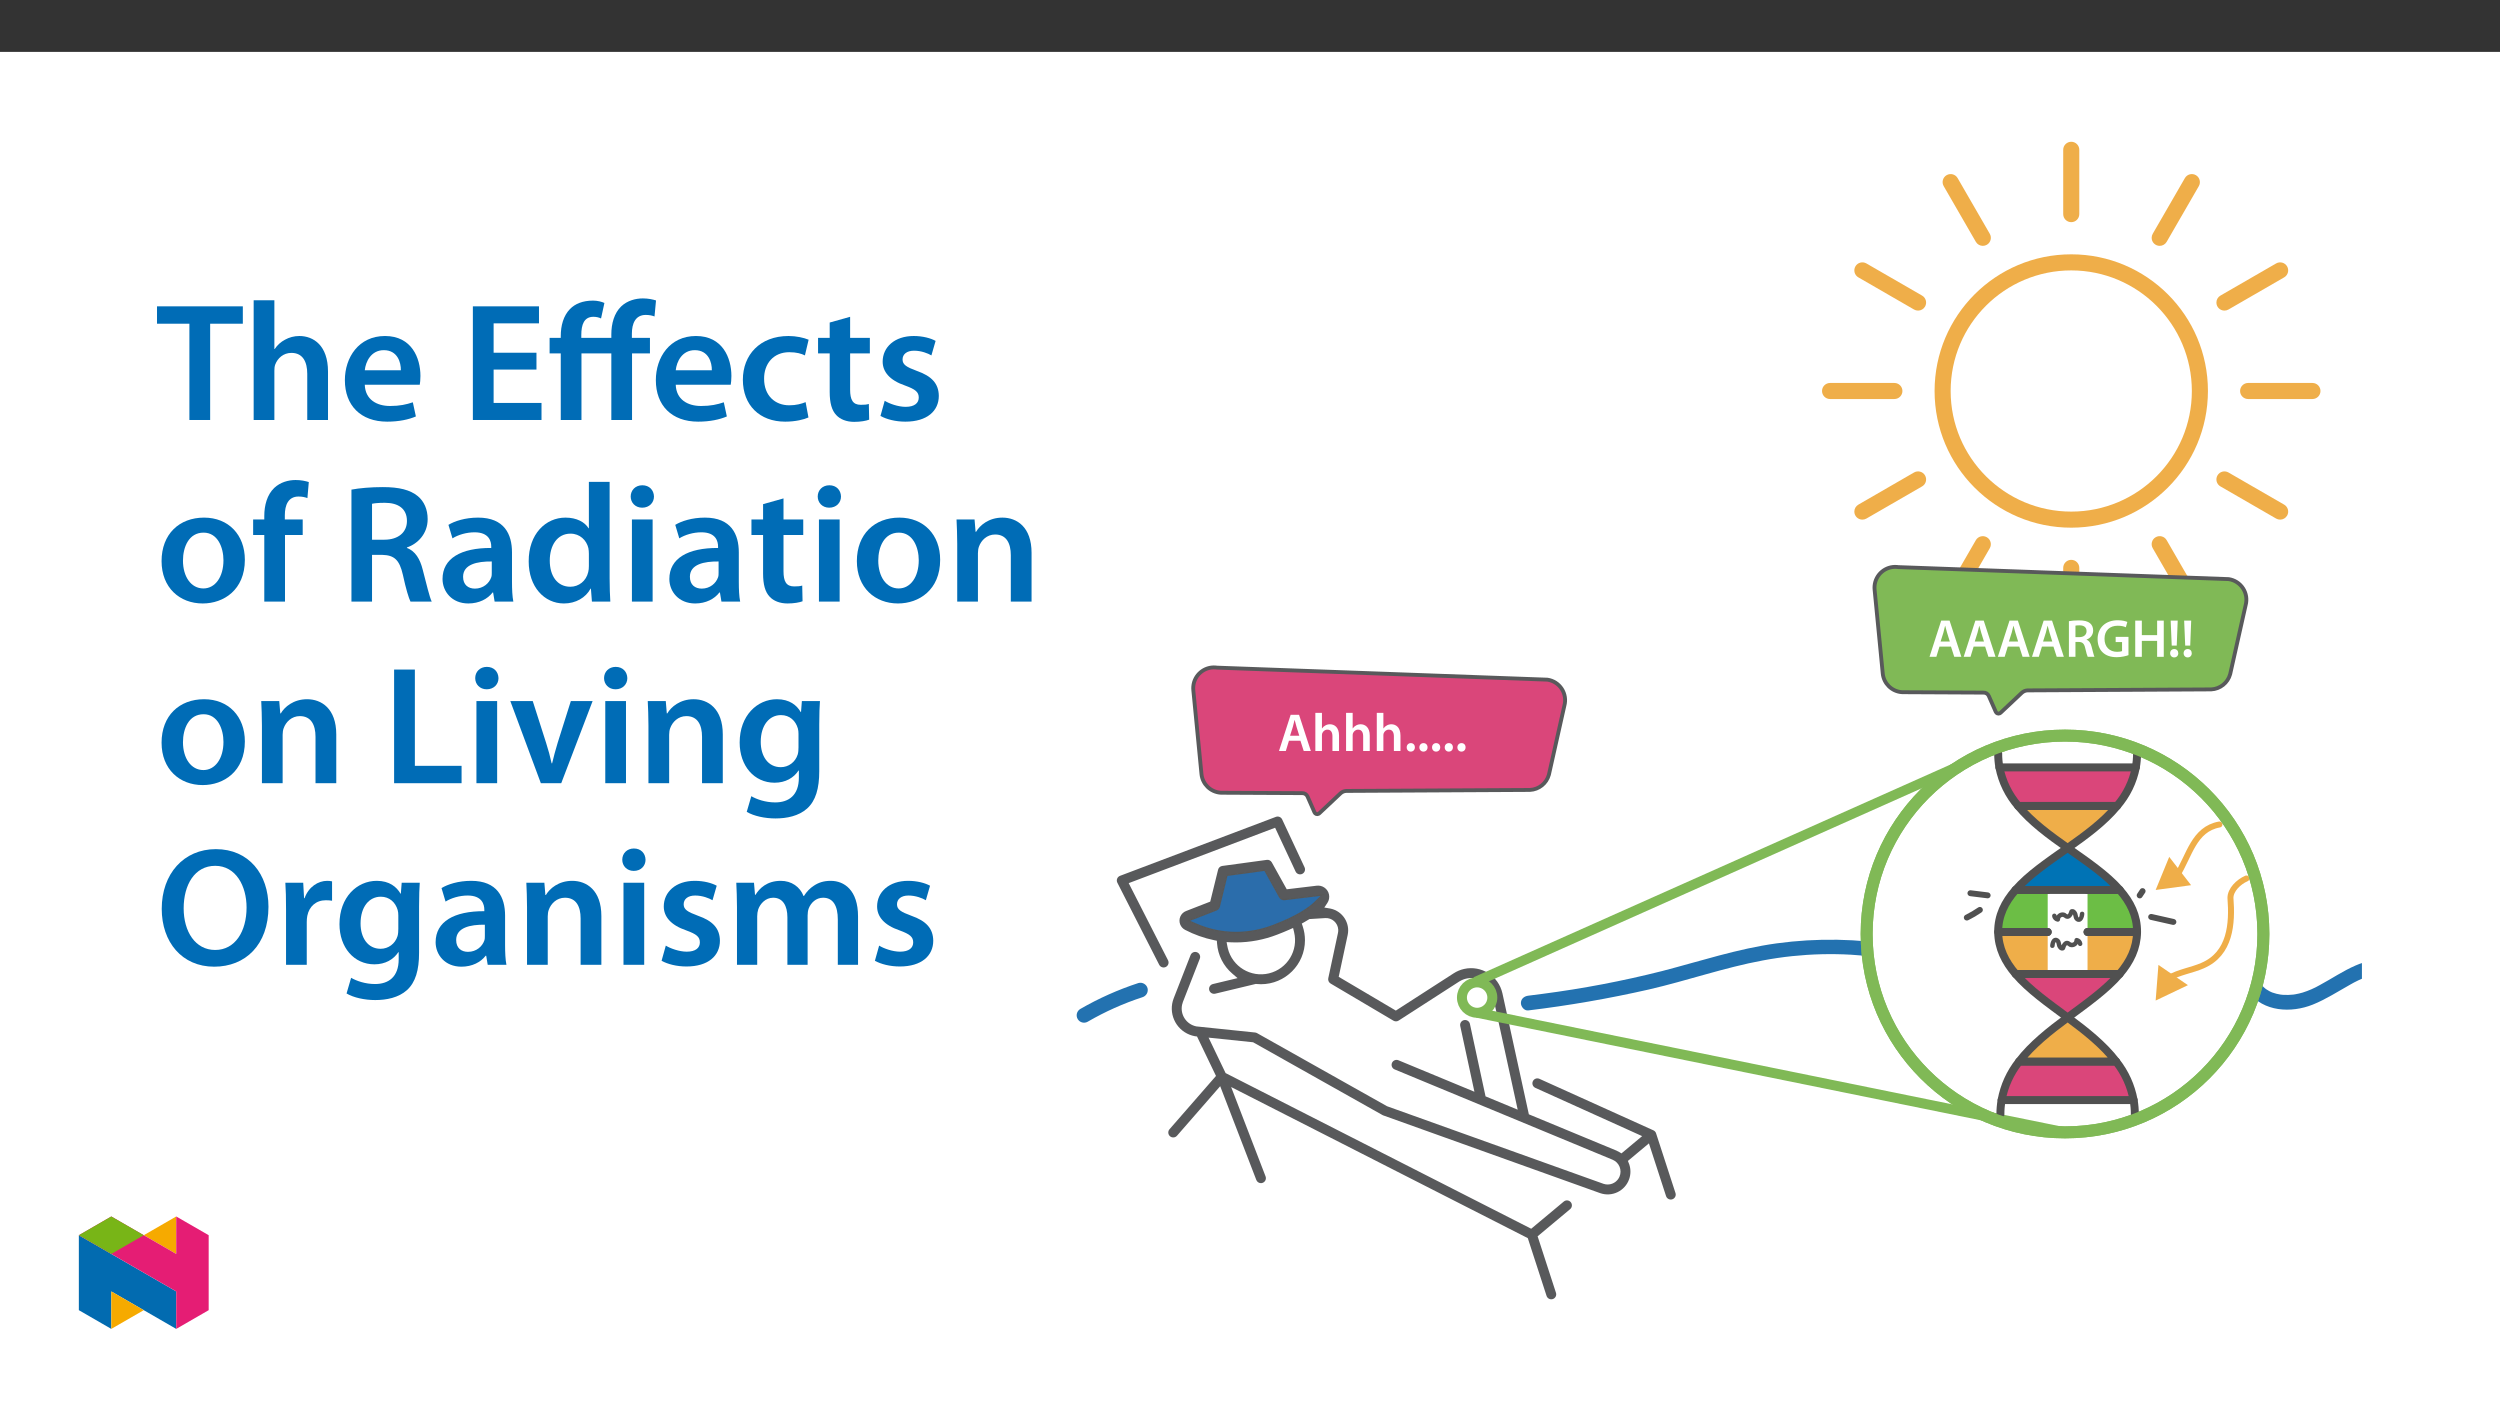 ﻿<?xml version="1.0" encoding="utf-8"?>
<svg xmlns="http://www.w3.org/2000/svg" xmlns:xlink="http://www.w3.org/1999/xlink" viewBox="0 0 960 540" version="1.1">
  <rect x="0" y="0" width="960" height="540" fill="#333333" stroke="none"/>
  <defs>
    <g>
      <symbol overflow="visible" id="glyph0-0">
        <path style="stroke:none;" d="M 0 0 L 10.312 0 L 10.312 -14.438 L 0 -14.438 Z M 5.156 -8.141 L 1.656 -13.406 L 8.641 -13.406 Z M 5.781 -7.219 L 9.281 -12.484 L 9.281 -1.953 Z M 1.656 -1.031 L 5.156 -6.297 L 8.641 -1.031 Z M 1.031 -12.484 L 4.516 -7.219 L 1.031 -1.953 Z M 1.031 -12.484 " />
      </symbol>
      <symbol overflow="visible" id="glyph0-1">
        <path style="stroke:none;" d="M 8.641 -3.938 L 9.906 0 L 12.641 0 L 8.109 -13.906 L 4.891 -13.906 L 0.406 0 L 3.031 0 L 4.234 -3.938 Z M 4.656 -5.859 L 5.734 -9.281 C 5.953 -10.109 6.188 -11.078 6.375 -11.875 L 6.438 -11.875 C 6.641 -11.078 6.875 -10.125 7.141 -9.281 L 8.203 -5.859 Z M 4.656 -5.859 " />
      </symbol>
      <symbol overflow="visible" id="glyph0-2">
        <path style="stroke:none;" d="M 1.359 0 L 3.891 0 L 3.891 -6.016 C 3.891 -6.297 3.922 -6.562 4 -6.781 C 4.297 -7.547 4.984 -8.203 5.984 -8.203 C 7.391 -8.203 7.922 -7.094 7.922 -5.656 L 7.922 0 L 10.453 0 L 10.453 -5.922 C 10.453 -9.141 8.656 -10.266 6.953 -10.266 C 6.312 -10.266 5.719 -10.109 5.203 -9.812 C 4.688 -9.547 4.25 -9.156 3.938 -8.688 L 3.891 -8.688 L 3.891 -14.641 L 1.359 -14.641 Z M 1.359 0 " />
      </symbol>
      <symbol overflow="visible" id="glyph0-3">
        <path style="stroke:none;" d="M 2.594 0.234 C 3.562 0.234 4.188 -0.469 4.188 -1.406 C 4.188 -2.375 3.547 -3.031 2.625 -3.031 C 1.719 -3.031 1.047 -2.344 1.047 -1.406 C 1.047 -0.469 1.688 0.234 2.594 0.234 Z M 2.594 0.234 " />
      </symbol>
      <symbol overflow="visible" id="glyph0-4">
        <path style="stroke:none;" d="M 1.469 0 L 3.984 0 L 3.984 -5.719 L 5.266 -5.719 C 6.703 -5.672 7.344 -5.094 7.75 -3.281 C 8.125 -1.547 8.484 -0.406 8.688 0 L 11.281 0 C 11.016 -0.531 10.641 -2.141 10.188 -3.875 C 9.859 -5.219 9.266 -6.188 8.25 -6.562 L 8.25 -6.625 C 9.562 -7.078 10.781 -8.297 10.781 -10.078 C 10.781 -11.281 10.359 -12.25 9.594 -12.891 C 8.641 -13.672 7.297 -14 5.297 -14 C 3.844 -14 2.438 -13.875 1.469 -13.688 Z M 3.984 -11.969 C 4.234 -12.031 4.75 -12.094 5.547 -12.094 C 7.203 -12.094 8.25 -11.359 8.25 -9.859 C 8.25 -8.484 7.203 -7.562 5.484 -7.562 L 3.984 -7.562 Z M 3.984 -11.969 " />
      </symbol>
      <symbol overflow="visible" id="glyph0-5">
        <path style="stroke:none;" d="M 12.609 -7.672 L 7.688 -7.672 L 7.688 -5.672 L 10.141 -5.672 L 10.141 -2.188 C 9.812 -2.047 9.156 -1.922 8.234 -1.922 C 5.344 -1.922 3.406 -3.797 3.406 -6.953 C 3.406 -10.188 5.484 -11.938 8.453 -11.938 C 9.922 -11.938 10.844 -11.688 11.594 -11.344 L 12.172 -13.391 C 11.531 -13.688 10.188 -14.047 8.484 -14.047 C 3.875 -14.047 0.766 -11.234 0.75 -6.828 C 0.75 -4.719 1.438 -2.891 2.688 -1.719 C 4 -0.453 5.797 0.141 8.141 0.141 C 9.984 0.141 11.719 -0.312 12.609 -0.641 Z M 12.609 -7.672 " />
      </symbol>
      <symbol overflow="visible" id="glyph0-6">
        <path style="stroke:none;" d="M 1.469 -13.906 L 1.469 0 L 4 0 L 4 -6.125 L 9.875 -6.125 L 9.875 0 L 12.422 0 L 12.422 -13.906 L 9.875 -13.906 L 9.875 -8.328 L 4 -8.328 L 4 -13.906 Z M 1.469 -13.906 " />
      </symbol>
      <symbol overflow="visible" id="glyph0-7">
        <path style="stroke:none;" d="M 3.547 -4.297 L 3.922 -13.906 L 1.219 -13.906 L 1.625 -4.297 Z M 2.562 0.234 C 3.531 0.234 4.141 -0.469 4.141 -1.375 C 4.125 -2.328 3.531 -2.984 2.578 -2.984 C 1.656 -2.984 1.016 -2.328 1.016 -1.375 C 1.016 -0.469 1.656 0.234 2.562 0.234 Z M 2.562 0.234 " />
      </symbol>
      <symbol overflow="visible" id="glyph1-0">
        <path style="stroke:none;" d="M 0 0 L 32.375 0 L 32.375 -45.328 L 0 -45.328 Z M 16.188 -25.578 L 5.188 -42.094 L 27.188 -42.094 Z M 18.125 -22.656 L 29.141 -39.172 L 29.141 -6.156 Z M 5.188 -3.234 L 16.188 -19.75 L 27.188 -3.234 Z M 3.234 -39.172 L 14.25 -22.656 L 3.234 -6.156 Z M 3.234 -39.172 " />
      </symbol>
      <symbol overflow="visible" id="glyph1-1">
        <path style="stroke:none;" d="M 12.953 0 L 20.922 0 L 20.922 -36.969 L 33.469 -36.969 L 33.469 -43.641 L 0.516 -43.641 L 0.516 -36.969 L 12.953 -36.969 Z M 12.953 0 " />
      </symbol>
      <symbol overflow="visible" id="glyph1-2">
        <path style="stroke:none;" d="M 4.281 0 L 12.234 0 L 12.234 -18.906 C 12.234 -19.75 12.297 -20.594 12.562 -21.297 C 13.469 -23.703 15.672 -25.766 18.781 -25.766 C 23.188 -25.766 24.859 -22.281 24.859 -17.734 L 24.859 0 L 32.828 0 L 32.828 -18.578 C 32.828 -28.688 27.188 -32.25 21.828 -32.25 C 19.812 -32.25 17.938 -31.734 16.312 -30.828 C 14.703 -29.984 13.344 -28.75 12.375 -27.266 L 12.234 -27.266 L 12.234 -45.969 L 4.281 -45.969 Z M 4.281 0 " />
      </symbol>
      <symbol overflow="visible" id="glyph1-3">
        <path style="stroke:none;" d="M 31.016 -13.531 C 31.141 -14.25 31.281 -15.406 31.281 -16.906 C 31.281 -23.828 27.906 -32.25 17.672 -32.25 C 7.578 -32.25 2.266 -24.016 2.266 -15.281 C 2.266 -5.641 8.281 0.641 18.516 0.641 C 23.047 0.641 26.812 -0.188 29.531 -1.359 L 28.359 -6.797 C 25.906 -5.953 23.312 -5.375 19.625 -5.375 C 14.5 -5.375 10.094 -7.828 9.906 -13.531 Z M 9.906 -19.094 C 10.234 -22.344 12.297 -26.812 17.219 -26.812 C 22.531 -26.812 23.828 -22.016 23.766 -19.094 Z M 9.906 -19.094 " />
      </symbol>
      <symbol overflow="visible" id="glyph1-4">
        <path style="stroke:none;" d="M 29.016 -25.828 L 12.562 -25.828 L 12.562 -37.109 L 29.984 -37.109 L 29.984 -43.641 L 4.594 -43.641 L 4.594 0 L 30.953 0 L 30.953 -6.547 L 12.562 -6.547 L 12.562 -19.359 L 29.016 -19.359 Z M 29.016 -25.828 " />
      </symbol>
      <symbol overflow="visible" id="glyph1-5">
        <path style="stroke:none;" d="M 32.562 0 L 32.562 -25.578 L 39.438 -25.578 L 39.438 -31.531 L 32.5 -31.531 L 32.5 -33.156 C 32.5 -37.031 33.859 -40.344 37.812 -40.344 C 39.297 -40.344 40.344 -40.078 41.188 -39.75 L 41.766 -45.906 C 40.531 -46.297 38.781 -46.688 36.719 -46.688 C 33.922 -46.688 30.75 -45.844 28.422 -43.641 C 25.703 -41.047 24.609 -36.969 24.609 -32.891 L 24.609 -31.531 L 13.078 -31.531 L 13.078 -32.641 C 13.078 -36.578 14.109 -39.625 17.734 -39.625 C 18.844 -39.625 19.875 -39.375 20.656 -38.984 L 21.953 -44.938 C 20.984 -45.391 19.297 -45.844 17.609 -45.844 C 13.594 -45.844 10.688 -44.609 8.734 -42.609 C 6.219 -40.016 5.188 -36.266 5.188 -32.188 L 5.188 -31.531 L 0.906 -31.531 L 0.906 -25.578 L 5.188 -25.578 L 5.188 0 L 13.141 0 L 13.141 -25.578 L 24.609 -25.578 L 24.609 0 Z M 32.562 0 " />
      </symbol>
      <symbol overflow="visible" id="glyph1-6">
        <path style="stroke:none;" d="M 26.359 -6.859 C 24.797 -6.219 22.797 -5.641 20.078 -5.641 C 14.641 -5.641 10.422 -9.328 10.422 -15.797 C 10.359 -21.562 13.984 -26.031 20.078 -26.031 C 22.922 -26.031 24.797 -25.453 26.094 -24.797 L 27.516 -30.828 C 25.703 -31.594 22.734 -32.25 19.812 -32.25 C 8.734 -32.25 2.266 -24.922 2.266 -15.469 C 2.266 -5.703 8.672 0.641 18.516 0.641 C 22.469 0.641 25.766 -0.188 27.453 -0.969 Z M 26.359 -6.859 " />
      </symbol>
      <symbol overflow="visible" id="glyph1-7">
        <path style="stroke:none;" d="M 5.562 -37.422 L 5.562 -31.531 L 1.094 -31.531 L 1.094 -25.578 L 5.562 -25.578 L 5.562 -10.75 C 5.562 -6.609 6.344 -3.688 8.094 -1.875 C 9.578 -0.266 11.984 0.719 14.953 0.719 C 17.422 0.719 19.547 0.328 20.719 -0.125 L 20.594 -6.156 C 19.688 -5.891 18.906 -5.828 17.484 -5.828 C 14.438 -5.828 13.406 -7.766 13.406 -11.656 L 13.406 -25.578 L 20.984 -25.578 L 20.984 -31.531 L 13.406 -31.531 L 13.406 -39.625 Z M 5.562 -37.422 " />
      </symbol>
      <symbol overflow="visible" id="glyph1-8">
        <path style="stroke:none;" d="M 2.328 -1.547 C 4.656 -0.266 8.094 0.641 11.906 0.641 C 20.266 0.641 24.734 -3.5 24.734 -9.266 C 24.672 -13.922 22.078 -16.828 16.312 -18.844 C 12.297 -20.328 10.812 -21.234 10.812 -23.25 C 10.812 -25.188 12.375 -26.609 15.219 -26.609 C 18 -26.609 20.594 -25.578 21.891 -24.797 L 23.5 -30.375 C 21.625 -31.406 18.578 -32.25 15.094 -32.25 C 7.766 -32.25 3.172 -27.969 3.172 -22.406 C 3.172 -18.641 5.703 -15.281 11.844 -13.203 C 15.734 -11.781 17.031 -10.75 17.031 -8.609 C 17.031 -6.547 15.469 -5.047 11.984 -5.047 C 9.125 -5.047 5.703 -6.281 3.953 -7.375 Z M 2.328 -1.547 " />
      </symbol>
      <symbol overflow="visible" id="glyph1-9">
        <path style="stroke:none;" d="M 18.578 -32.25 C 9.062 -32.25 2.266 -25.906 2.266 -15.547 C 2.266 -5.375 9.188 0.719 18.062 0.719 C 26.094 0.719 34.25 -4.469 34.25 -16.062 C 34.25 -25.641 27.969 -32.25 18.578 -32.25 Z M 18.391 -26.484 C 23.828 -26.484 26.031 -20.781 26.031 -15.859 C 26.031 -9.453 22.859 -5.047 18.328 -5.047 C 13.531 -5.047 10.484 -9.641 10.484 -15.734 C 10.484 -20.984 12.75 -26.484 18.391 -26.484 Z M 18.391 -26.484 " />
      </symbol>
      <symbol overflow="visible" id="glyph1-10">
        <path style="stroke:none;" d="M 13.141 0 L 13.141 -25.578 L 19.938 -25.578 L 19.938 -31.531 L 13.078 -31.531 L 13.078 -33.156 C 13.078 -37.031 14.375 -40.344 18.328 -40.344 C 19.812 -40.344 20.844 -40.078 21.75 -39.75 L 22.281 -45.906 C 21.047 -46.297 19.359 -46.688 17.219 -46.688 C 14.438 -46.688 11.328 -45.844 9 -43.641 C 6.281 -41.047 5.188 -36.969 5.188 -32.891 L 5.188 -31.531 L 0.906 -31.531 L 0.906 -25.578 L 5.188 -25.578 L 5.188 0 Z M 13.141 0 " />
      </symbol>
      <symbol overflow="visible" id="glyph1-11">
        <path style="stroke:none;" d="M 4.594 0 L 12.5 0 L 12.5 -17.938 L 16.516 -17.938 C 21.047 -17.812 23.047 -16 24.344 -10.297 C 25.516 -4.859 26.609 -1.297 27.266 0 L 35.422 0 C 34.578 -1.688 33.406 -6.734 31.984 -12.172 C 30.953 -16.375 29.078 -19.422 25.906 -20.594 L 25.906 -20.781 C 30.047 -22.203 33.859 -26.031 33.859 -31.656 C 33.859 -35.422 32.5 -38.469 30.109 -40.469 C 27.125 -42.922 22.922 -43.969 16.641 -43.969 C 12.047 -43.969 7.641 -43.578 4.594 -43 Z M 12.5 -37.562 C 13.281 -37.75 14.891 -37.938 17.422 -37.938 C 22.594 -37.938 25.906 -35.672 25.906 -30.953 C 25.906 -26.609 22.594 -23.766 17.219 -23.766 L 12.5 -23.766 Z M 12.5 -37.562 " />
      </symbol>
      <symbol overflow="visible" id="glyph1-12">
        <path style="stroke:none;" d="M 28.75 -18.906 C 28.75 -25.828 25.828 -32.25 15.734 -32.25 C 10.75 -32.25 6.672 -30.891 4.344 -29.469 L 5.891 -24.281 C 8.031 -25.641 11.266 -26.609 14.375 -26.609 C 19.938 -26.609 20.781 -23.188 20.781 -21.109 L 20.781 -20.594 C 9.125 -20.656 2.078 -16.578 2.078 -8.672 C 2.078 -3.891 5.641 0.719 11.984 0.719 C 16.125 0.719 19.422 -1.031 21.297 -3.5 L 21.5 -3.5 L 22.078 0 L 29.266 0 C 28.875 -1.938 28.75 -4.734 28.75 -7.578 Z M 20.984 -11.078 C 20.984 -10.484 20.984 -9.906 20.781 -9.328 C 20 -7.062 17.734 -4.984 14.5 -4.984 C 11.984 -4.984 9.969 -6.406 9.969 -9.516 C 9.969 -14.312 15.344 -15.469 20.984 -15.406 Z M 20.984 -11.078 " />
      </symbol>
      <symbol overflow="visible" id="glyph1-13">
        <path style="stroke:none;" d="M 25.375 -45.969 L 25.375 -28.172 L 25.25 -28.172 C 23.828 -30.5 20.719 -32.25 16.375 -32.25 C 8.812 -32.25 2.203 -25.969 2.266 -15.406 C 2.266 -5.703 8.219 0.719 15.797 0.719 C 20.328 0.719 24.156 -1.484 26.031 -4.984 L 26.156 -4.984 L 26.547 0 L 33.609 0 C 33.469 -2.141 33.344 -5.641 33.344 -8.875 L 33.344 -45.969 Z M 25.375 -13.656 C 25.375 -12.828 25.312 -12.047 25.125 -11.328 C 24.344 -7.906 21.5 -5.703 18.266 -5.703 C 13.203 -5.703 10.359 -9.906 10.359 -15.734 C 10.359 -21.562 13.203 -26.094 18.328 -26.094 C 21.953 -26.094 24.469 -23.562 25.188 -20.531 C 25.312 -19.875 25.375 -19.031 25.375 -18.391 Z M 25.375 -13.656 " />
      </symbol>
      <symbol overflow="visible" id="glyph1-14">
        <path style="stroke:none;" d="M 12.234 0 L 12.234 -31.531 L 4.281 -31.531 L 4.281 0 Z M 8.281 -44.672 C 5.641 -44.672 3.812 -42.797 3.812 -40.344 C 3.812 -38.016 5.562 -36.062 8.219 -36.062 C 11 -36.062 12.75 -38.016 12.75 -40.344 C 12.688 -42.797 11 -44.672 8.281 -44.672 Z M 8.281 -44.672 " />
      </symbol>
      <symbol overflow="visible" id="glyph1-15">
        <path style="stroke:none;" d="M 4.281 0 L 12.234 0 L 12.234 -18.578 C 12.234 -19.484 12.375 -20.469 12.625 -21.109 C 13.469 -23.5 15.672 -25.766 18.844 -25.766 C 23.188 -25.766 24.859 -22.344 24.859 -17.812 L 24.859 0 L 32.828 0 L 32.828 -18.719 C 32.828 -28.688 27.125 -32.25 21.625 -32.25 C 16.375 -32.25 12.953 -29.266 11.531 -26.812 L 11.328 -26.812 L 10.938 -31.531 L 4.016 -31.531 C 4.141 -28.812 4.281 -25.766 4.281 -22.141 Z M 4.281 0 " />
      </symbol>
      <symbol overflow="visible" id="glyph1-16">
        <path style="stroke:none;" d="M 4.594 0 L 30.5 0 L 30.5 -6.672 L 12.562 -6.672 L 12.562 -43.641 L 4.594 -43.641 Z M 4.594 0 " />
      </symbol>
      <symbol overflow="visible" id="glyph1-17">
        <path style="stroke:none;" d="M 0.719 -31.531 L 12.438 0 L 20.266 0 L 32.312 -31.531 L 23.953 -31.531 L 18.906 -15.547 C 18.062 -12.688 17.359 -10.234 16.766 -7.641 L 16.578 -7.641 C 16 -10.234 15.344 -12.75 14.438 -15.547 L 9.328 -31.531 Z M 0.719 -31.531 " />
      </symbol>
      <symbol overflow="visible" id="glyph1-18">
        <path style="stroke:none;" d="M 32.828 -22.469 C 32.828 -26.812 32.953 -29.391 33.094 -31.531 L 26.156 -31.531 L 25.828 -27.328 L 25.703 -27.328 C 24.219 -29.922 21.438 -32.25 16.578 -32.25 C 9 -32.25 2.266 -25.969 2.266 -15.609 C 2.266 -6.672 7.828 -0.188 15.672 -0.188 C 19.875 -0.188 23.047 -2.078 24.859 -4.859 L 25 -4.859 L 25 -2.141 C 25 4.656 21.109 7.375 15.922 7.375 C 12.109 7.375 8.734 6.156 6.734 4.984 L 4.984 11 C 7.703 12.625 11.984 13.531 16 13.531 C 20.328 13.531 24.922 12.625 28.172 9.719 C 31.469 6.734 32.828 2 32.828 -4.594 Z M 24.859 -13.797 C 24.859 -12.891 24.797 -11.781 24.547 -11 C 23.641 -8.094 21.047 -6.156 18.062 -6.156 C 13.078 -6.156 10.359 -10.484 10.359 -15.859 C 10.359 -22.281 13.656 -26.156 18.125 -26.156 C 21.5 -26.156 23.766 -23.953 24.609 -21.047 C 24.797 -20.391 24.859 -19.688 24.859 -18.906 Z M 24.859 -13.797 " />
      </symbol>
      <symbol overflow="visible" id="glyph1-19">
        <path style="stroke:none;" d="M 23.109 -44.422 C 10.812 -44.422 2.328 -34.969 2.328 -21.5 C 2.328 -8.734 10.094 0.719 22.469 0.719 C 34.453 0.719 43.312 -7.641 43.312 -22.281 C 43.312 -34.766 35.812 -44.422 23.109 -44.422 Z M 22.859 -38.016 C 30.828 -38.016 34.906 -30.234 34.906 -22.016 C 34.906 -12.891 30.562 -5.703 22.859 -5.703 C 15.219 -5.703 10.75 -12.75 10.75 -21.688 C 10.75 -30.688 14.953 -38.016 22.859 -38.016 Z M 22.859 -38.016 " />
      </symbol>
      <symbol overflow="visible" id="glyph1-20">
        <path style="stroke:none;" d="M 4.281 0 L 12.234 0 L 12.234 -16.375 C 12.234 -17.219 12.297 -18.062 12.438 -18.781 C 13.141 -22.406 15.797 -24.797 19.547 -24.797 C 20.531 -24.797 21.234 -24.734 21.953 -24.609 L 21.953 -32.047 C 21.297 -32.188 20.844 -32.25 20.078 -32.25 C 16.641 -32.25 12.953 -29.984 11.391 -25.578 L 11.203 -25.578 L 10.875 -31.531 L 4.016 -31.531 C 4.203 -28.75 4.281 -25.641 4.281 -21.375 Z M 4.281 0 " />
      </symbol>
      <symbol overflow="visible" id="glyph1-21">
        <path style="stroke:none;" d="M 4.281 0 L 12.047 0 L 12.047 -18.641 C 12.047 -19.547 12.172 -20.469 12.438 -21.297 C 13.203 -23.438 15.219 -25.766 18.188 -25.766 C 21.891 -25.766 23.641 -22.656 23.641 -18.266 L 23.641 0 L 31.406 0 L 31.406 -18.906 C 31.406 -19.812 31.531 -20.844 31.797 -21.562 C 32.641 -23.828 34.641 -25.766 37.359 -25.766 C 41.188 -25.766 43 -22.656 43 -17.422 L 43 0 L 50.766 0 L 50.766 -18.578 C 50.766 -28.688 45.453 -32.25 40.281 -32.25 C 37.625 -32.25 35.609 -31.594 33.797 -30.375 C 32.375 -29.469 31.078 -28.172 29.984 -26.422 L 29.844 -26.422 C 28.484 -29.922 25.25 -32.25 21.109 -32.25 C 15.734 -32.25 12.891 -29.328 11.391 -26.875 L 11.203 -26.875 L 10.812 -31.531 L 4.016 -31.531 C 4.141 -28.812 4.281 -25.766 4.281 -22.141 Z M 4.281 0 " />
      </symbol>
    </g>
    <clipPath id="clip1">
      <path d="M 863 368 L 906.98 368 L 906.98 388 L 863 388 Z M 863 368 " />
    </clipPath>
    <clipPath id="clip2">
      <path d="M 651 217 L 906.98 217 L 906.98 500 L 651 500 Z M 651 217 " />
    </clipPath>
    <clipPath id="clip3">
      <path d="M 651 217 L 906.98 217 L 906.98 500 L 651 500 Z M 651 217 " />
    </clipPath>
    <clipPath id="clip4">
      <path d="M 30.277 474 L 68 474 L 68 510.301 L 30.277 510.301 Z M 30.277 474 " />
    </clipPath>
    <clipPath id="clip5">
      <path d="M 42 495 L 56 495 L 56 510.301 L 42 510.301 Z M 42 495 " />
    </clipPath>
    <clipPath id="clip6">
      <path d="M 55 467.125 L 68 467.125 L 68 482 L 55 482 Z M 55 467.125 " />
    </clipPath>
    <clipPath id="clip7">
      <path d="M 30.277 467.125 L 80.133 467.125 L 80.133 510.301 L 30.277 510.301 Z M 30.277 467.125 " />
    </clipPath>
    <clipPath id="clip8">
      <path d="M 30.277 467.125 L 56 467.125 L 56 482 L 30.277 482 Z M 30.277 467.125 " />
    </clipPath>
  </defs>
  <g id="surface1">
    <path style=" stroke:none;fill-rule:nonzero;fill:rgb(100%,100%,100%);fill-opacity:1;" d="M 0 559.926 L 960 559.926 L 960 19.926 L 0 19.926 Z M 0 559.926 " />
    <path style=" stroke:none;fill-rule:nonzero;fill:rgb(93.7%,68.199%,28.6%);fill-opacity:1;" d="M 795.363 85.309 C 793.656 85.309 792.273 83.93 792.273 82.223 L 792.273 57.523 C 792.273 55.82 793.656 54.438 795.363 54.438 C 797.066 54.438 798.449 55.82 798.449 57.523 L 798.449 82.223 C 798.449 83.93 797.066 85.309 795.363 85.309 " />
    <path style=" stroke:none;fill-rule:nonzero;fill:rgb(93.7%,68.199%,28.6%);fill-opacity:1;" d="M 795.363 245.852 C 793.656 245.852 792.273 244.469 792.273 242.762 L 792.273 218.066 C 792.273 216.359 793.656 214.977 795.363 214.977 C 797.066 214.977 798.449 216.359 798.449 218.066 L 798.449 242.762 C 798.449 244.469 797.066 245.852 795.363 245.852 " />
    <path style=" stroke:none;fill-rule:nonzero;fill:rgb(93.7%,68.199%,28.6%);fill-opacity:1;" d="M 761.406 94.41 C 760.301 94.41 759.281 93.82 758.727 92.867 L 746.379 71.477 C 745.523 70 746.031 68.109 747.508 67.258 C 748.984 66.406 750.875 66.914 751.727 68.391 L 764.074 89.777 C 764.93 91.254 764.422 93.145 762.945 93.996 C 762.477 94.266 761.945 94.41 761.406 94.41 Z M 761.406 94.41 " />
    <path style=" stroke:none;fill-rule:nonzero;fill:rgb(93.7%,68.199%,28.6%);fill-opacity:1;" d="M 841.676 233.441 C 840.57 233.445 839.551 232.855 838.996 231.898 L 826.648 210.508 C 825.797 209.031 826.301 207.145 827.777 206.293 C 829.258 205.438 831.145 205.945 831.996 207.422 L 844.344 228.812 C 845.199 230.289 844.691 232.176 843.219 233.027 C 842.746 233.301 842.215 233.441 841.676 233.441 " />
    <path style=" stroke:none;fill-rule:nonzero;fill:rgb(93.7%,68.199%,28.6%);fill-opacity:1;" d="M 736.539 119.27 C 735.996 119.27 735.465 119.129 734.996 118.859 L 713.609 106.508 C 712.133 105.656 711.625 103.766 712.477 102.289 C 713.328 100.812 715.219 100.309 716.695 101.16 L 738.082 113.508 C 739.562 114.363 740.066 116.25 739.215 117.727 C 738.664 118.684 737.641 119.273 736.539 119.27 " />
    <path style=" stroke:none;fill-rule:nonzero;fill:rgb(93.7%,68.199%,28.6%);fill-opacity:1;" d="M 875.57 199.539 C 875.031 199.539 874.5 199.398 874.031 199.129 L 852.641 186.777 C 851.164 185.926 850.656 184.039 851.512 182.562 C 852.363 181.082 854.25 180.578 855.727 181.43 L 877.117 193.781 C 878.594 194.633 879.102 196.52 878.25 197.996 C 877.695 198.953 876.676 199.543 875.57 199.539 " />
    <path style=" stroke:none;fill-rule:nonzero;fill:rgb(93.7%,68.199%,28.6%);fill-opacity:1;" d="M 727.441 153.23 L 702.742 153.23 C 701.039 153.23 699.656 151.844 699.66 150.141 C 699.66 148.438 701.039 147.059 702.742 147.059 L 727.441 147.059 C 729.145 147.055 730.531 148.438 730.531 150.141 C 730.535 151.844 729.152 153.23 727.449 153.23 Z M 727.441 153.23 " />
    <path style=" stroke:none;fill-rule:nonzero;fill:rgb(93.7%,68.199%,28.6%);fill-opacity:1;" d="M 887.98 153.23 L 863.285 153.23 C 861.578 153.234 860.195 151.852 860.195 150.148 C 860.191 148.441 861.574 147.059 863.277 147.059 L 887.98 147.059 C 889.688 147.059 891.066 148.441 891.066 150.148 C 891.062 151.848 889.684 153.23 887.98 153.23 " />
    <path style=" stroke:none;fill-rule:nonzero;fill:rgb(93.7%,68.199%,28.6%);fill-opacity:1;" d="M 715.152 199.539 C 713.449 199.543 712.066 198.164 712.062 196.457 C 712.062 195.352 712.652 194.332 713.609 193.781 L 734.996 181.43 C 736.473 180.578 738.363 181.082 739.215 182.562 C 740.066 184.039 739.562 185.926 738.086 186.777 L 716.695 199.129 C 716.227 199.398 715.695 199.539 715.152 199.539 " />
    <path style=" stroke:none;fill-rule:nonzero;fill:rgb(93.7%,68.199%,28.6%);fill-opacity:1;" d="M 854.188 119.27 C 852.48 119.273 851.098 117.891 851.098 116.188 C 851.094 115.082 851.684 114.062 852.641 113.508 L 874.031 101.16 C 875.508 100.309 877.395 100.812 878.246 102.289 C 879.102 103.766 878.594 105.656 877.117 106.508 L 855.727 118.859 C 855.258 119.129 854.727 119.27 854.188 119.27 " />
    <path style=" stroke:none;fill-rule:nonzero;fill:rgb(93.7%,68.199%,28.6%);fill-opacity:1;" d="M 749.051 233.441 C 747.344 233.441 745.965 232.059 745.965 230.352 C 745.965 229.812 746.105 229.281 746.379 228.812 L 758.727 207.422 C 759.586 205.949 761.477 205.449 762.949 206.309 C 764.414 207.16 764.918 209.039 764.078 210.508 L 751.727 231.898 C 751.176 232.855 750.152 233.441 749.051 233.441 " />
    <path style=" stroke:none;fill-rule:nonzero;fill:rgb(93.7%,68.199%,28.6%);fill-opacity:1;" d="M 829.32 94.41 C 827.613 94.41 826.234 93.023 826.234 91.32 C 826.234 90.777 826.379 90.246 826.648 89.777 L 838.996 68.391 C 839.852 66.914 841.738 66.406 843.215 67.258 C 844.691 68.113 845.199 70 844.348 71.477 L 831.996 92.867 C 831.445 93.82 830.422 94.41 829.32 94.41 " />
    <path style=" stroke:none;fill-rule:nonzero;fill:rgb(93.7%,68.199%,28.6%);fill-opacity:1;" d="M 795.363 103.836 C 769.785 103.836 749.051 124.566 749.051 150.145 C 749.051 175.719 769.785 196.453 795.363 196.453 C 820.938 196.453 841.672 175.719 841.672 150.145 C 841.645 124.578 820.926 103.863 795.363 103.836 M 795.363 202.629 C 766.375 202.629 742.879 179.129 742.879 150.145 C 742.879 121.156 766.375 97.66 795.363 97.66 C 824.348 97.66 847.848 121.156 847.848 150.145 C 847.812 179.117 824.336 202.598 795.363 202.629 " />
    <path style=" stroke:none;fill-rule:nonzero;fill:rgb(13.699%,44.699%,68.999%);fill-opacity:1;" d="M 586.859 388.004 C 602.402 386.129 617.84 383.449 633.105 379.977 C 647.801 376.598 662.086 371.559 676.93 368.809 C 691.852 366 707.125 365.633 722.164 367.715 C 737.117 369.957 751.84 373.551 766.152 378.445 C 773.406 380.875 780.5 383.75 787.754 386.176 C 795.133 388.637 802.609 390.785 810.09 392.91 C 811.984 393.449 813.883 393.988 815.781 394.527 C 819.293 395.527 820.793 390.062 817.285 389.066 C 809.723 386.914 802.148 384.809 794.645 382.453 C 787.293 380.148 780.109 377.41 772.863 374.801 C 758.582 369.602 743.867 365.68 728.895 363.078 C 713.469 360.41 697.723 360.133 682.211 362.254 C 667.195 364.324 652.812 369.113 638.184 372.902 C 623.098 376.715 607.797 379.633 592.363 381.637 C 590.531 381.883 588.695 382.121 586.855 382.344 C 585.34 382.527 584.027 383.512 584.027 385.172 C 584.027 386.559 585.328 388.191 586.855 388.004 Z M 586.859 388.004 " />
    <path style=" stroke:none;fill-rule:nonzero;fill:rgb(13.699%,44.699%,68.999%);fill-opacity:1;" d="M 417.703 392.324 C 424.348 388.469 431.375 385.324 438.676 382.938 C 440.164 382.492 441.035 380.957 440.656 379.453 C 440.227 377.957 438.676 377.078 437.172 377.477 C 429.402 380.012 421.922 383.352 414.844 387.438 C 413.496 388.227 413.039 389.961 413.832 391.312 C 414.617 392.66 416.352 393.117 417.703 392.328 Z M 417.703 392.324 " />
    <path style=" stroke:none;fill-rule:nonzero;fill:rgb(34.499%,34.9%,35.699%);fill-opacity:1;" d="M 428.984 337.414 C 429.18 336.91 429.582 336.512 430.086 336.32 L 489.945 313.672 C 490.875 313.324 491.918 313.746 492.344 314.645 L 500.949 333.047 C 501.398 333.996 500.992 335.129 500.043 335.578 C 499.094 336.027 497.957 335.621 497.508 334.672 L 497.5 334.656 L 489.645 317.855 L 433.418 339.129 L 448.523 368.742 C 449 369.68 448.629 370.824 447.691 371.305 C 446.758 371.781 445.613 371.41 445.137 370.477 L 445.133 370.473 L 429.066 338.965 C 428.816 338.48 428.789 337.918 428.984 337.414 " />
    <path style=" stroke:none;fill-rule:nonzero;fill:rgb(34.499%,34.9%,35.699%);fill-opacity:1;" d="M 507.832 343.676 L 504.945 346.492 C 502.797 348.59 498.301 351.828 489.086 355.344 C 484.477 357.141 479.578 358.07 474.633 358.094 C 469.379 358.086 464.184 356.996 459.367 354.902 L 456.309 353.578 L 467.031 349.41 C 467.605 349.184 468.039 348.691 468.188 348.09 L 471.133 336.117 L 485.676 334.137 L 491.402 344.449 C 491.781 345.125 492.527 345.508 493.297 345.414 Z M 471.012 361.77 L 472.742 361.848 C 473.461 361.883 474.066 361.895 474.648 361.895 C 480.051 361.871 485.406 360.855 490.441 358.902 C 492.008 358.305 493.555 357.664 495.043 357.008 L 496.543 356.344 L 496.926 357.934 C 498.645 364.961 494.344 372.051 487.316 373.766 C 480.289 375.484 473.203 371.184 471.484 364.156 C 471.43 363.93 471.379 363.699 471.336 363.469 Z M 449.273 436.312 C 450.066 437 451.27 436.918 451.961 436.129 L 468.555 417.098 L 482.426 453.109 C 482.711 453.844 483.414 454.328 484.199 454.332 C 485.254 454.328 486.105 453.473 486.102 452.422 C 486.102 452.191 486.059 451.961 485.977 451.742 L 472.758 417.418 L 586.672 475.441 L 593.871 497.598 C 594.184 498.602 595.25 499.16 596.254 498.848 C 597.258 498.535 597.816 497.465 597.5 496.465 L 597.488 496.422 L 590.445 474.738 L 602.934 464.312 C 603.738 463.637 603.844 462.434 603.168 461.629 C 602.492 460.832 601.301 460.723 600.496 461.391 L 587.98 471.836 L 471.047 412.277 L 470.633 412.066 L 464.094 398.453 L 481.188 400.23 L 530.883 428.184 C 530.977 428.234 531.074 428.277 531.172 428.316 L 614.457 458.164 C 619.016 459.758 624.008 457.352 625.598 452.789 C 626.238 450.961 626.254 448.973 625.641 447.137 C 625.613 447.059 625.582 446.984 625.551 446.91 L 625.113 445.797 L 633.188 439.055 L 639.766 459.309 C 640.09 460.309 641.164 460.855 642.164 460.531 C 643.164 460.203 643.711 459.133 643.387 458.133 L 635.996 435.391 L 635.973 435.309 C 635.828 434.75 635.441 434.289 634.918 434.051 L 591.129 414.262 C 590.168 413.832 589.043 414.258 588.609 415.219 C 588.18 416.172 588.605 417.297 589.559 417.73 L 630.586 436.27 L 622.645 442.898 L 621.812 442.398 C 621.469 442.191 621.109 442.004 620.738 441.84 L 587.078 427.895 L 576.926 381.406 C 575.434 374.762 568.84 370.586 562.195 372.078 C 560.785 372.395 559.434 372.961 558.219 373.746 L 536.004 388.066 L 514.062 375.098 L 517.508 359.031 C 518.492 354.426 515.559 349.895 510.953 348.91 C 510.844 348.887 510.73 348.867 510.621 348.848 L 508.535 348.496 L 509.707 346.738 C 511.023 344.77 510.492 342.109 508.523 340.797 C 507.672 340.227 506.645 339.984 505.629 340.105 L 494.109 341.484 L 488.371 331.152 C 487.992 330.465 487.23 330.082 486.453 330.191 L 469.34 332.523 C 468.566 332.625 467.934 333.191 467.75 333.953 L 464.73 346.219 L 455.453 349.828 C 453.406 350.625 452.395 352.93 453.191 354.977 C 453.543 355.871 454.203 356.613 455.055 357.059 C 458.586 358.898 462.355 360.238 466.254 361.039 L 467.27 361.246 L 467.344 362.277 C 467.668 366.766 469.777 370.938 473.199 373.855 L 475.227 375.598 L 465.742 377.875 C 464.723 378.121 464.09 379.148 464.336 380.172 C 464.586 381.188 465.609 381.816 466.633 381.578 L 482.234 377.828 L 482.465 377.852 C 483.043 377.91 483.621 377.941 484.199 377.941 C 493.531 377.945 501.102 370.383 501.105 361.051 C 501.105 359.238 500.816 357.434 500.242 355.711 L 499.891 354.648 L 500.867 354.094 C 501.48 353.742 502.023 353.422 502.527 353.105 L 502.824 352.922 L 508.891 352.543 C 511.488 352.383 513.723 354.363 513.883 356.957 C 513.906 357.387 513.875 357.812 513.785 358.234 L 510.055 375.637 C 509.883 376.441 510.242 377.258 510.949 377.676 L 535.082 391.941 C 535.699 392.309 536.473 392.297 537.078 391.902 L 560.281 376.945 C 564.234 374.395 569.508 375.531 572.059 379.488 C 572.602 380.328 572.992 381.254 573.211 382.227 L 582.793 426.117 L 570.449 421.004 L 564.449 393.18 C 564.227 392.152 563.211 391.504 562.184 391.727 C 561.16 391.949 560.508 392.957 560.727 393.984 L 566.176 419.23 L 537.008 407.145 C 536.039 406.738 534.926 407.195 534.52 408.164 C 534.113 409.133 534.566 410.246 535.535 410.656 C 535.543 410.656 535.547 410.66 535.551 410.66 L 619.27 445.352 C 621.781 446.418 622.957 449.32 621.891 451.832 C 621.812 452.023 621.719 452.211 621.613 452.391 C 620.426 454.434 617.957 455.352 615.727 454.578 L 532.715 424.824 L 532.609 424.785 L 482.707 396.719 C 482.48 396.59 482.23 396.512 481.973 396.484 L 459.492 394.148 L 459.359 394.129 C 455.566 393.348 453.129 389.641 453.914 385.852 C 453.992 385.465 454.105 385.086 454.246 384.719 L 460.723 368.145 C 461.109 367.168 460.633 366.062 459.656 365.676 C 458.68 365.285 457.574 365.762 457.188 366.738 C 457.184 366.746 457.18 366.754 457.176 366.762 L 450.703 383.332 C 448.531 388.895 451.277 395.164 456.84 397.336 C 457.477 397.586 458.133 397.773 458.805 397.898 C 458.844 397.906 458.883 397.91 458.918 397.914 L 459.656 398.008 L 466.941 413.164 L 449.094 433.629 C 448.402 434.418 448.484 435.621 449.273 436.312 L 449.277 436.312 Z M 449.273 436.312 " />
    <path style="fill-rule:nonzero;fill:rgb(16.899%,42.699%,67.099%);fill-opacity:1;stroke-width:0.715;stroke-linecap:butt;stroke-linejoin:miter;stroke:rgb(34.099%,34.099%,33.699%);stroke-opacity:1;stroke-miterlimit:10;" d="M 0.002 0.002 C -1.004 -0.121 -1.979 0.379 -2.474 1.263 L -9.96 14.743 L -28.965 12.154 L -32.82 -3.496 C -33.014 -4.283 -33.581 -4.926 -34.332 -5.222 L -48.348 -10.67 L -44.35 -12.401 C -38.054 -15.143 -31.263 -16.563 -24.395 -16.573 C -17.931 -16.543 -11.528 -15.327 -5.502 -12.978 C 6.543 -8.383 12.421 -4.15 15.229 -1.408 L 19.002 2.274 Z M 0.002 0.002 " transform="matrix(0.765,0,0,-0.765,493.295,345.415)" />
    <path style=" stroke:none;fill-rule:nonzero;fill:rgb(85.5%,27.499%,47.8%);fill-opacity:1;" d="M 599.715 264.531 C 598.473 262.621 596.473 261.332 594.219 260.992 L 467.359 256.375 C 467.184 256.348 467.004 256.328 466.824 256.312 C 462.434 255.949 458.586 259.215 458.223 263.605 C 458.184 264.09 458.188 264.578 458.238 265.062 L 461.367 297.254 C 461.754 301.066 464.797 304.066 468.613 304.395 C 468.977 304.426 469.336 304.434 469.699 304.414 L 500.012 304.566 C 500.906 304.523 501.73 305.035 502.094 305.852 L 504.77 311.949 C 505.023 312.527 505.699 312.789 506.273 312.535 C 506.395 312.48 506.504 312.41 506.598 312.32 L 514.754 304.648 C 515.348 304.09 516.125 303.758 516.941 303.719 L 587.492 303.336 C 590.93 303.168 593.867 300.809 594.777 297.492 L 600.715 270.992 C 601.32 268.793 600.957 266.445 599.715 264.531 " />
    <path style="fill:none;stroke-width:1.944;stroke-linecap:butt;stroke-linejoin:miter;stroke:rgb(34.499%,34.9%,35.699%);stroke-opacity:1;stroke-miterlimit:10;" d="M -0.002 -0 C -1.625 2.497 -4.24 4.182 -7.186 4.626 L -173.015 10.662 C -173.245 10.697 -173.48 10.723 -173.715 10.743 C -179.454 11.218 -184.484 6.949 -184.959 1.21 C -185.01 0.577 -185.005 -0.062 -184.938 -0.695 L -180.848 -42.775 C -180.343 -47.759 -176.365 -51.68 -171.376 -52.109 C -170.901 -52.15 -170.432 -52.16 -169.957 -52.135 L -130.332 -52.334 C -129.163 -52.278 -128.086 -52.947 -127.611 -54.014 L -124.113 -61.984 C -123.781 -62.74 -122.898 -63.082 -122.147 -62.75 C -121.989 -62.679 -121.846 -62.587 -121.723 -62.47 L -111.062 -52.441 C -110.285 -51.711 -109.269 -51.277 -108.202 -51.226 L -15.979 -50.725 C -11.485 -50.506 -7.646 -47.422 -6.456 -43.086 L 1.306 -8.446 C 2.097 -5.571 1.622 -2.502 -0.002 -0 Z M -0.002 -0 " transform="matrix(0.765,0,0,-0.765,599.716,264.531)" />
    <path style=" stroke:none;fill-rule:nonzero;fill:rgb(50.2%,72.499%,33.699%);fill-opacity:1;" d="M 861.324 225.926 C 860.082 224.016 858.082 222.727 855.828 222.383 L 728.969 217.77 C 728.789 217.742 728.609 217.719 728.434 217.707 C 724.043 217.344 720.195 220.609 719.832 225 C 719.793 225.484 719.797 225.973 719.848 226.457 L 722.977 258.648 C 723.363 262.461 726.406 265.461 730.223 265.789 C 730.582 265.82 730.945 265.824 731.309 265.809 L 761.621 265.961 C 762.512 265.918 763.34 266.43 763.699 267.246 L 766.379 273.34 C 766.633 273.918 767.309 274.184 767.883 273.926 C 768.004 273.875 768.113 273.805 768.207 273.715 L 776.359 266.043 C 776.957 265.484 777.73 265.152 778.547 265.113 L 849.098 264.73 C 852.535 264.562 855.473 262.203 856.383 258.887 L 862.324 232.387 C 862.93 230.188 862.566 227.836 861.324 225.926 " />
    <path style="fill:none;stroke-width:1.944;stroke-linecap:butt;stroke-linejoin:miter;stroke:rgb(34.499%,34.9%,35.699%);stroke-opacity:1;stroke-miterlimit:10;" d="M -0 -0.001 C -1.624 2.496 -4.238 4.181 -7.185 4.63 L -173.014 10.66 C -173.249 10.696 -173.484 10.727 -173.713 10.742 C -179.453 11.217 -184.482 6.948 -184.957 1.209 C -185.008 0.576 -185.003 -0.063 -184.937 -0.696 L -180.847 -42.776 C -180.341 -47.76 -176.364 -51.681 -171.375 -52.11 C -170.905 -52.151 -170.43 -52.156 -169.955 -52.136 L -130.331 -52.335 C -129.167 -52.279 -128.084 -52.948 -127.615 -54.015 L -124.112 -61.981 C -123.78 -62.736 -122.896 -63.083 -122.146 -62.746 C -121.988 -62.68 -121.845 -62.588 -121.722 -62.471 L -111.065 -52.442 C -110.284 -51.712 -109.273 -51.278 -108.206 -51.227 L -15.983 -50.726 C -11.489 -50.507 -7.649 -47.423 -6.46 -43.088 L 1.307 -8.447 C 2.098 -5.572 1.624 -2.498 -0 -0.001 Z M -0 -0.001 " transform="matrix(0.765,0,0,-0.765,861.324,225.925)" />
    <g clip-path="url(#clip1)" clip-rule="nonzero">
      <path style=" stroke:none;fill-rule:nonzero;fill:rgb(13.699%,44.699%,68.999%);fill-opacity:1;" d="M 863.445 380.922 C 869.113 388.566 879.82 389.086 888.09 385.773 C 893.113 383.758 897.613 380.809 902.32 378.184 C 904.418 376.953 906.621 375.914 908.906 375.074 C 909.844 374.754 910.801 374.488 911.77 374.273 C 912.301 374.156 912.84 374.066 913.375 373.977 C 914.25 373.832 912.82 374.012 913.703 373.938 C 914.062 373.906 914.422 373.867 914.785 373.844 C 915.945 373.785 917.109 373.805 918.266 373.902 C 919.125 373.961 917.719 373.793 918.559 373.934 C 918.82 373.98 919.078 374.023 919.332 374.074 C 919.926 374.195 920.512 374.348 921.086 374.531 C 921.332 374.613 921.57 374.703 921.812 374.789 C 922.117 374.91 922.129 374.914 921.844 374.793 C 921.996 374.863 922.152 374.934 922.305 375.008 C 922.758 375.23 923.203 375.48 923.629 375.754 C 923.844 375.891 924.051 376.035 924.258 376.184 C 923.785 375.844 924.594 376.477 924.672 376.551 C 925.121 376.961 925.539 377.402 925.926 377.875 C 926.898 379.055 928.918 378.887 929.926 377.875 C 931 376.754 931 374.988 929.926 373.871 C 923.762 366.414 912.562 367.27 904.547 370.746 C 899.715 372.84 895.363 375.824 890.738 378.305 C 888.676 379.48 886.492 380.43 884.23 381.141 C 883.297 381.418 882.352 381.637 881.391 381.805 C 881.129 381.848 880.867 381.895 880.602 381.926 C 881.121 381.859 880.66 381.918 880.562 381.926 C 879.945 381.977 879.328 382.035 878.707 382.051 C 878.094 382.066 877.48 382.059 876.867 382.023 C 876.691 382.016 876.52 382 876.344 381.988 C 876.23 381.977 875.164 381.836 875.809 381.938 C 874.715 381.773 873.641 381.504 872.602 381.137 C 872.531 381.109 871.77 380.789 872.348 381.047 C 872.047 380.914 871.746 380.77 871.453 380.613 C 871.016 380.383 870.594 380.125 870.188 379.844 C 870.121 379.801 869.496 379.293 869.965 379.691 C 869.711 379.477 869.461 379.258 869.223 379.027 C 869.043 378.852 868.867 378.672 868.699 378.484 C 868.625 378.406 867.996 377.609 868.336 378.066 C 867.516 376.754 865.82 376.309 864.461 377.051 C 863.254 377.758 862.531 379.688 863.445 380.922 " />
    </g>
    <path style="fill:none;stroke-width:5;stroke-linecap:butt;stroke-linejoin:miter;stroke:rgb(50.2%,72.499%,33.699%);stroke-opacity:1;stroke-miterlimit:10;" d="M 0.001 0 L -242.871 -108.328 " transform="matrix(0.765,0,0,-0.765,752.464,294.121)" />
    <path style=" stroke:none;fill-rule:nonzero;fill:rgb(100%,100%,100%);fill-opacity:1;" d="M 792.965 282.469 C 835.035 282.469 869.141 316.574 869.141 358.648 C 869.141 400.719 835.035 434.824 792.965 434.824 C 750.895 434.824 716.789 400.719 716.789 358.648 C 716.789 316.574 750.895 282.469 792.965 282.469 " />
    <g clip-path="url(#clip2)" clip-rule="nonzero">
      <path style="fill:none;stroke-width:6;stroke-linecap:butt;stroke-linejoin:miter;stroke:rgb(50.2%,72.499%,33.699%);stroke-opacity:1;stroke-miterlimit:10;" d="M 0 0.001 C 54.994 0.001 99.577 -44.582 99.577 -99.581 C 99.577 -154.574 54.994 -199.157 0 -199.157 C -54.993 -199.157 -99.576 -154.574 -99.576 -99.581 C -99.576 -44.582 -54.993 0.001 0 0.001 Z M 0 0.001 " transform="matrix(0.765,0,0,-0.765,792.964,282.469)" />
    </g>
    <path style="fill:none;stroke-width:5;stroke-linecap:butt;stroke-linejoin:miter;stroke:rgb(50.2%,72.499%,33.699%);stroke-opacity:1;stroke-miterlimit:10;" d="M 0 -0.001 L -295.092 60.022 " transform="matrix(0.765,0,0,-0.765,792.964,434.823)" />
    <path style=" stroke:none;fill-rule:nonzero;fill:rgb(100%,100%,100%);fill-opacity:1;" d="M 567.219 377.238 C 570.441 377.238 573.051 379.852 573.051 383.074 C 573.051 386.293 570.441 388.906 567.219 388.906 C 563.996 388.906 561.387 386.293 561.387 383.074 C 561.387 379.852 563.996 377.238 567.219 377.238 " />
    <path style="fill:none;stroke-width:5;stroke-linecap:butt;stroke-linejoin:miter;stroke:rgb(50.2%,72.499%,33.699%);stroke-opacity:1;stroke-miterlimit:10;" d="M 0.001 0.002 C 4.214 0.002 7.625 -3.414 7.625 -7.627 C 7.625 -11.834 4.214 -15.25 0.001 -15.25 C -4.211 -15.25 -7.622 -11.834 -7.622 -7.627 C -7.622 -3.414 -4.211 0.002 0.001 0.002 Z M 0.001 0.002 " transform="matrix(0.765,0,0,-0.765,567.218,377.24)" />
    <path style="fill:none;stroke-width:4;stroke-linecap:round;stroke-linejoin:round;stroke:rgb(31.4%,31.4%,31.4%);stroke-opacity:1;stroke-miterlimit:4;" d="M 0.002 0.001 C 0.002 -2.338 -0.202 -4.667 -0.615 -6.969 " transform="matrix(0.765,0,0,-0.765,820.627,289.356)" />
    <path style="fill-rule:nonzero;fill:rgb(93.7%,68.199%,28.6%);fill-opacity:1;stroke-width:4;stroke-linecap:round;stroke-linejoin:round;stroke:rgb(31.4%,31.4%,31.4%);stroke-opacity:1;stroke-miterlimit:4;" d="M 0.002 0.001 L -16.082 0.001 C -21.357 6.164 -24.773 12.976 -24.855 21.089 L 0.002 21.089 " transform="matrix(0.765,0,0,-0.765,786.315,374.016)" />
    <path style="fill-rule:nonzero;fill:rgb(93.7%,68.199%,28.6%);fill-opacity:1;stroke-width:4;stroke-linecap:round;stroke-linejoin:round;stroke:rgb(31.4%,31.4%,31.4%);stroke-opacity:1;stroke-miterlimit:4;" d="M -0.002 0.001 L 24.855 0.001 C 24.778 -8.117 21.357 -14.924 16.083 -21.087 L -0.002 -21.087 " transform="matrix(0.765,0,0,-0.765,801.615,357.884)" />
    <path style="fill:none;stroke-width:4;stroke-linecap:round;stroke-linejoin:round;stroke:rgb(31.4%,31.4%,31.4%);stroke-opacity:1;stroke-miterlimit:4;" d="M 0.002 -0.001 C 0.002 2.414 -0.202 4.824 -0.616 7.204 " transform="matrix(0.765,0,0,-0.765,819.78,427.937)" />
    <path style="fill-rule:nonzero;fill:rgb(93.7%,68.199%,28.6%);fill-opacity:1;stroke-width:4;stroke-linecap:round;stroke-linejoin:round;stroke:rgb(31.4%,31.4%,31.4%);stroke-opacity:1;stroke-miterlimit:4;" d="M 0 0.002 C -6.612 -8.035 -15.722 -14.704 -24.821 -21.112 C -33.93 -14.704 -43.04 -8.035 -49.653 0.002 Z M 0 0.002 " transform="matrix(0.765,0,0,-0.765,812.957,309.474)" />
    <path style="fill-rule:nonzero;fill:rgb(85.5%,27.499%,47.8%);fill-opacity:1;stroke-width:4;stroke-linecap:round;stroke-linejoin:round;stroke:rgb(31.4%,31.4%,31.4%);stroke-opacity:1;stroke-miterlimit:4;" d="M -0 0.002 C -1.399 -7.151 -4.647 -13.815 -9.411 -19.33 L -59.064 -19.33 C -63.828 -13.815 -67.075 -7.151 -68.474 0.002 Z M -0 0.002 " transform="matrix(0.765,0,0,-0.765,820.156,294.685)" />
    <path style="fill:none;stroke-width:4;stroke-linecap:round;stroke-linejoin:round;stroke:rgb(31.4%,31.4%,31.4%);stroke-opacity:1;stroke-miterlimit:4;" d="M -0.001 0.002 C -0.414 2.3 -0.619 4.629 -0.613 6.967 " transform="matrix(0.765,0,0,-0.765,767.774,294.685)" />
    <path style="fill-rule:nonzero;fill:rgb(42.4%,74.5%,27.1%);fill-opacity:1;stroke-width:4;stroke-linecap:round;stroke-linejoin:round;stroke:rgb(31.4%,31.4%,31.4%);stroke-opacity:1;stroke-miterlimit:4;" d="M 0.002 0.001 L -24.855 0.001 C -24.926 8.187 -21.51 14.983 -16.164 21.095 L 0.002 21.095 " transform="matrix(0.765,0,0,-0.765,786.315,357.884)" />
    <path style="fill-rule:nonzero;fill:rgb(42.4%,74.5%,27.1%);fill-opacity:1;stroke-width:4;stroke-linecap:round;stroke-linejoin:round;stroke:rgb(31.4%,31.4%,31.4%);stroke-opacity:1;stroke-miterlimit:4;" d="M -0.002 -0.002 L 16.164 -0.002 C 21.516 -6.114 24.927 -12.905 24.855 -21.095 L -0.002 -21.095 " transform="matrix(0.765,0,0,-0.765,801.615,341.745)" />
    <path style="fill-rule:nonzero;fill:rgb(85.5%,27.499%,47.8%);fill-opacity:1;stroke-width:4;stroke-linecap:round;stroke-linejoin:round;stroke:rgb(31.4%,31.4%,31.4%);stroke-opacity:1;stroke-miterlimit:4;" d="M 0.001 0.001 C -6.703 -7.853 -16.42 -14.669 -26.076 -21.844 C -35.732 -14.68 -45.449 -7.858 -52.164 0.001 Z M 0.001 0.001 " transform="matrix(0.765,0,0,-0.765,813.917,374.016)" />
    <path style=" stroke:none;fill-rule:nonzero;fill:rgb(85.5%,27.499%,47.8%);fill-opacity:1;" d="M 819.309 422.426 L 768.621 422.426 C 769.617 417.023 771.922 411.945 775.332 407.637 L 812.594 407.637 C 816.008 411.945 818.312 417.02 819.309 422.426 " />
    <path style="fill:none;stroke-width:4;stroke-linecap:round;stroke-linejoin:round;stroke:rgb(31.4%,31.4%,31.4%);stroke-opacity:1;stroke-miterlimit:4;" d="M -0.001 -0.001 L -66.259 -0.001 C -64.957 7.061 -61.944 13.699 -57.486 19.331 L -8.778 19.331 C -4.315 13.699 -1.303 7.066 -0.001 -0.001 Z M -0.001 -0.001 " transform="matrix(0.765,0,0,-0.765,819.309,422.425)" />
    <path style="fill:none;stroke-width:4;stroke-linecap:round;stroke-linejoin:round;stroke:rgb(31.4%,31.4%,31.4%);stroke-opacity:1;stroke-miterlimit:4;" d="M -0 -0.001 C -0.414 -2.381 -0.618 -4.791 -0.613 -7.206 " transform="matrix(0.765,0,0,-0.765,768.621,422.425)" />
    <path style=" stroke:none;fill-rule:nonzero;fill:rgb(93.7%,68.199%,28.6%);fill-opacity:1;" d="M 812.594 407.637 L 775.332 407.637 C 780.242 401.188 787.09 395.84 793.969 390.727 C 800.848 395.84 807.691 401.188 812.594 407.637 " />
    <path style="fill:none;stroke-width:4;stroke-linecap:round;stroke-linejoin:round;stroke:rgb(31.4%,31.4%,31.4%);stroke-opacity:1;stroke-miterlimit:4;" d="M 0.002 -0 L -48.706 -0 C -42.288 8.43 -33.336 15.42 -24.344 22.104 C -15.352 15.42 -6.406 8.43 0.002 -0 Z M 0.002 -0 " transform="matrix(0.765,0,0,-0.765,812.592,407.636)" />
    <path style=" stroke:none;fill-rule:nonzero;fill:rgb(0%,45.099%,70.999%);fill-opacity:1;" d="M 813.973 341.746 L 773.957 341.746 C 779.078 335.895 786.523 330.871 793.969 325.625 C 801.414 330.871 808.859 335.895 813.973 341.746 " />
    <path style="fill:none;stroke-width:4;stroke-linecap:round;stroke-linejoin:round;stroke:rgb(31.4%,31.4%,31.4%);stroke-opacity:1;stroke-miterlimit:4;" d="M -0.001 -0.002 L -52.309 -0.002 C -45.615 7.648 -35.883 14.214 -26.15 21.072 C -16.418 14.214 -6.685 7.648 -0.001 -0.002 Z M -0.001 -0.002 " transform="matrix(0.765,0,0,-0.765,813.974,341.745)" />
    <path style="fill:none;stroke-width:3;stroke-linecap:round;stroke-linejoin:round;stroke:rgb(93.7%,68.199%,28.6%);stroke-opacity:1;stroke-miterlimit:4;" d="M 0 -0.002 C -12.949 -2.351 -15.068 -15.744 -21.338 -25.605 " transform="matrix(0.765,0,0,-0.765,852.269,316.6)" />
    <path style=" stroke:none;fill-rule:nonzero;fill:rgb(93.7%,68.199%,28.6%);fill-opacity:1;" d="M 832.98 329.043 L 827.77 341.746 L 841.375 339.91 Z M 832.98 329.043 " />
    <path style="fill:none;stroke-width:3;stroke-linecap:round;stroke-linejoin:round;stroke:rgb(93.7%,68.199%,28.6%);stroke-opacity:1;stroke-miterlimit:4;" d="M 0.002 -0.002 C -4.026 -1.743 -8.025 -5.747 -8.025 -9.745 C -7.024 -22.745 -8.025 -37.742 -22.026 -43.742 C -27.244 -46.065 -34.143 -47.035 -39.127 -50.089 " transform="matrix(0.765,0,0,-0.765,862.631,337.33)" />
    <path style=" stroke:none;fill-rule:nonzero;fill:rgb(93.7%,68.199%,28.6%);fill-opacity:1;" d="M 828.84 370.527 L 827.77 384.215 L 840.16 378.301 Z M 828.84 370.527 " />
    <path style=" stroke:none;fill-rule:nonzero;fill:rgb(31.4%,31.4%,31.4%);fill-opacity:1;" d="M 788.98 363.191 C 788.988 362.961 789.105 361.805 789.445 361.797 C 789.598 361.789 789.77 362.621 789.809 362.797 C 789.922 363.598 790.359 364.32 791.02 364.789 C 791.355 364.996 791.762 365.074 792.156 365 C 792.609 364.922 792.969 364.574 793.059 364.121 C 793.145 363.871 793.395 363.008 793.73 362.977 C 793.945 362.953 794.348 363.41 794.562 363.516 C 794.898 363.676 795.27 363.754 795.645 363.746 C 797.125 363.715 798.309 362.496 798.297 361.016 L 797.207 361.844 C 797.617 361.902 797.93 362.242 797.949 362.66 C 798.078 363.117 798.551 363.383 799.008 363.262 C 799.457 363.125 799.723 362.66 799.609 362.203 C 799.438 361.195 798.664 360.395 797.664 360.184 C 797.199 360.066 796.723 360.344 796.605 360.809 C 796.586 360.875 796.578 360.945 796.574 361.016 C 796.602 361.477 796.289 361.891 795.836 361.984 C 795.223 362.16 794.855 361.535 794.312 361.355 C 792.711 360.816 791.676 362.57 791.348 363.863 L 791.945 363.262 C 791.719 363.355 791.953 363.367 791.852 363.266 C 791.746 363.156 791.66 363.027 791.605 362.887 C 791.461 362.543 791.445 362.148 791.336 361.793 C 791.172 361.004 790.59 360.367 789.82 360.133 C 788.047 359.727 787.316 361.812 787.258 363.191 C 787.211 364.297 788.934 364.297 788.98 363.191 Z M 788.98 363.191 " />
    <path style=" stroke:none;fill-rule:nonzero;fill:rgb(31.4%,31.4%,31.4%);fill-opacity:1;" d="M 798.664 350.91 C 798.652 351.137 798.535 352.293 798.195 352.305 C 798.043 352.309 797.871 351.48 797.832 351.305 C 797.723 350.504 797.281 349.781 796.621 349.312 C 796.285 349.102 795.879 349.027 795.488 349.102 C 795.035 349.18 794.676 349.527 794.586 349.977 C 794.5 350.23 794.25 351.094 793.91 351.125 C 793.699 351.148 793.297 350.691 793.082 350.586 C 792.742 350.426 792.371 350.348 792 350.355 C 790.516 350.387 789.336 351.602 789.344 353.086 L 790.434 352.254 C 790.023 352.199 789.711 351.855 789.695 351.441 C 789.566 350.984 789.094 350.719 788.637 350.84 C 788.184 350.977 787.922 351.441 788.035 351.898 C 788.203 352.906 788.977 353.707 789.977 353.914 C 790.441 354.035 790.918 353.758 791.039 353.293 C 791.059 353.223 791.066 353.156 791.066 353.086 C 791.039 352.621 791.355 352.211 791.805 352.113 C 792.422 351.941 792.789 352.566 793.328 352.746 C 794.93 353.285 795.969 351.531 796.297 350.238 L 795.695 350.84 C 795.922 350.746 795.688 350.734 795.793 350.836 C 795.898 350.945 795.98 351.074 796.039 351.215 C 796.184 351.555 796.199 351.953 796.309 352.309 C 796.469 353.098 797.051 353.734 797.82 353.969 C 799.594 354.375 800.328 352.285 800.383 350.91 C 800.43 349.805 798.711 349.805 798.664 350.91 Z M 798.664 350.91 " />
    <path style=" stroke:none;fill-rule:nonzero;fill:rgb(31.4%,31.4%,31.4%);fill-opacity:1;" d="M 763.254 342.668 L 756.645 341.852 C 756.012 341.852 755.5 342.367 755.496 343 C 755.516 343.625 756.02 344.129 756.645 344.145 L 763.254 344.961 C 763.891 344.961 764.402 344.449 764.402 343.816 C 764.387 343.188 763.883 342.684 763.254 342.668 " />
    <path style=" stroke:none;fill-rule:nonzero;fill:rgb(31.4%,31.4%,31.4%);fill-opacity:1;" d="M 759.691 348.418 C 758.094 349.52 756.418 350.504 754.676 351.359 C 754.133 351.68 753.949 352.379 754.266 352.93 C 754.594 353.461 755.285 353.645 755.832 353.34 C 757.574 352.484 759.254 351.504 760.848 350.402 C 761.395 350.082 761.582 349.379 761.262 348.832 C 760.941 348.285 760.238 348.098 759.691 348.418 " />
    <path style=" stroke:none;fill-rule:nonzero;fill:rgb(31.4%,31.4%,31.4%);fill-opacity:1;" d="M 822.637 344.422 L 823.738 342.77 C 823.82 342.641 823.867 342.492 823.875 342.34 C 823.906 342.188 823.902 342.031 823.855 341.883 C 823.77 341.598 823.582 341.352 823.324 341.195 C 823.059 341.043 822.742 341 822.441 341.082 L 822.168 341.195 C 821.996 341.297 821.855 341.438 821.758 341.609 L 820.656 343.262 C 820.574 343.391 820.527 343.539 820.52 343.691 C 820.484 343.84 820.492 344 820.543 344.148 C 820.621 344.434 820.812 344.68 821.066 344.832 C 821.336 344.988 821.656 345.031 821.953 344.949 L 822.227 344.832 C 822.398 344.734 822.539 344.59 822.637 344.422 " />
    <path style=" stroke:none;fill-rule:nonzero;fill:rgb(31.4%,31.4%,31.4%);fill-opacity:1;" d="M 825.738 353.203 L 834.277 355.133 C 834.887 355.285 835.508 354.934 835.688 354.332 C 835.852 353.719 835.492 353.094 834.887 352.918 L 826.352 350.992 C 825.742 350.836 825.117 351.191 824.938 351.793 C 824.777 352.402 825.133 353.031 825.738 353.203 " />
    <g clip-path="url(#clip3)" clip-rule="nonzero">
      <path style="fill:none;stroke-width:6;stroke-linecap:butt;stroke-linejoin:miter;stroke:rgb(50.2%,72.499%,33.699%);stroke-opacity:1;stroke-miterlimit:10;" d="M 0 0.001 C 54.994 0.001 99.577 -44.582 99.577 -99.581 C 99.577 -154.574 54.994 -199.157 0 -199.157 C -54.993 -199.157 -99.576 -154.574 -99.576 -99.581 C -99.576 -44.582 -54.993 0.001 0 0.001 Z M 0 0.001 " transform="matrix(0.765,0,0,-0.765,792.964,282.469)" />
    </g>
    <g style="fill:rgb(100%,100%,100%);fill-opacity:1;">
      <use xlink:href="#glyph0-1" x="490.723" y="288.384" />
    </g>
    <g style="fill:rgb(100%,100%,100%);fill-opacity:1;">
      <use xlink:href="#glyph0-2" x="503.736" y="288.384" />
      <use xlink:href="#glyph0-2" x="515.532" y="288.384" />
      <use xlink:href="#glyph0-2" x="527.328" y="288.384" />
      <use xlink:href="#glyph0-3" x="539.124" y="288.384" />
      <use xlink:href="#glyph0-3" x="543.991" y="288.384" />
      <use xlink:href="#glyph0-3" x="548.858" y="288.384" />
      <use xlink:href="#glyph0-3" x="553.725" y="288.384" />
      <use xlink:href="#glyph0-3" x="558.592" y="288.384" />
    </g>
    <g style="fill:rgb(100%,100%,100%);fill-opacity:1;">
      <use xlink:href="#glyph0-1" x="740.528" y="252.22" />
      <use xlink:href="#glyph0-1" x="753.644" y="252.22" />
      <use xlink:href="#glyph0-1" x="766.76" y="252.22" />
      <use xlink:href="#glyph0-1" x="779.876" y="252.22" />
      <use xlink:href="#glyph0-4" x="792.992" y="252.22" />
      <use xlink:href="#glyph0-5" x="804.726" y="252.22" />
      <use xlink:href="#glyph0-6" x="818.461" y="252.22" />
      <use xlink:href="#glyph0-7" x="832.319" y="252.22" />
      <use xlink:href="#glyph0-7" x="837.495" y="252.22" />
    </g>
    <g style="fill:rgb(0%,42.354%,71.373%);fill-opacity:1;">
      <use xlink:href="#glyph1-1" x="59.776" y="161.275" />
    </g>
    <g style="fill:rgb(0%,42.354%,71.373%);fill-opacity:1;">
      <use xlink:href="#glyph1-2" x="93.126" y="161.275" />
      <use xlink:href="#glyph1-3" x="130.167" y="161.275" />
    </g>
    <g style="fill:rgb(0%,42.354%,71.373%);fill-opacity:1;">
      <use xlink:href="#glyph1-4" x="176.986" y="161.275" />
    </g>
    <g style="fill:rgb(0%,42.354%,71.373%);fill-opacity:1;">
      <use xlink:href="#glyph1-5" x="210.142" y="161.275" />
    </g>
    <g style="fill:rgb(0%,42.354%,71.373%);fill-opacity:1;">
      <use xlink:href="#glyph1-3" x="249.579" y="161.275" />
      <use xlink:href="#glyph1-6" x="282.994" y="161.275" />
    </g>
    <g style="fill:rgb(0%,42.354%,71.373%);fill-opacity:1;">
      <use xlink:href="#glyph1-7" x="313.041" y="161.275" />
      <use xlink:href="#glyph1-8" x="335.771" y="161.275" />
    </g>
    <g style="fill:rgb(0%,42.354%,71.373%);fill-opacity:1;">
      <use xlink:href="#glyph1-9" x="59.776" y="231.014" />
      <use xlink:href="#glyph1-10" x="96.299" y="231.014" />
    </g>
    <g style="fill:rgb(0%,42.354%,71.373%);fill-opacity:1;">
      <use xlink:href="#glyph1-11" x="130.361" y="231.014" />
    </g>
    <g style="fill:rgb(0%,42.354%,71.373%);fill-opacity:1;">
      <use xlink:href="#glyph1-12" x="167.856" y="231.014" />
      <use xlink:href="#glyph1-13" x="200.752" y="231.014" />
      <use xlink:href="#glyph1-14" x="238.376" y="231.014" />
      <use xlink:href="#glyph1-12" x="254.954" y="231.014" />
    </g>
    <g style="fill:rgb(0%,42.354%,71.373%);fill-opacity:1;">
      <use xlink:href="#glyph1-7" x="287.462" y="231.014" />
      <use xlink:href="#glyph1-14" x="310.192" y="231.014" />
      <use xlink:href="#glyph1-9" x="326.77" y="231.014" />
      <use xlink:href="#glyph1-15" x="363.293" y="231.014" />
    </g>
    <g style="fill:rgb(0%,42.354%,71.373%);fill-opacity:1;">
      <use xlink:href="#glyph1-9" x="59.776" y="300.752" />
      <use xlink:href="#glyph1-15" x="96.299" y="300.752" />
    </g>
    <g style="fill:rgb(0%,42.354%,71.373%);fill-opacity:1;">
      <use xlink:href="#glyph1-16" x="146.745" y="300.752" />
      <use xlink:href="#glyph1-14" x="178.67" y="300.752" />
      <use xlink:href="#glyph1-17" x="195.248" y="300.752" />
      <use xlink:href="#glyph1-14" x="228.145" y="300.752" />
      <use xlink:href="#glyph1-15" x="244.722" y="300.752" />
      <use xlink:href="#glyph1-18" x="281.764" y="300.752" />
    </g>
    <g style="fill:rgb(0%,42.354%,71.373%);fill-opacity:1;">
      <use xlink:href="#glyph1-19" x="59.776" y="370.491" />
    </g>
    <g style="fill:rgb(0%,42.354%,71.373%);fill-opacity:1;">
      <use xlink:href="#glyph1-20" x="105.559" y="370.491" />
    </g>
    <g style="fill:rgb(0%,42.354%,71.373%);fill-opacity:1;">
      <use xlink:href="#glyph1-18" x="128.095" y="370.491" />
      <use xlink:href="#glyph1-12" x="165.201" y="370.491" />
      <use xlink:href="#glyph1-15" x="198.097" y="370.491" />
      <use xlink:href="#glyph1-14" x="235.138" y="370.491" />
      <use xlink:href="#glyph1-8" x="251.716" y="370.491" />
      <use xlink:href="#glyph1-21" x="278.72" y="370.491" />
      <use xlink:href="#glyph1-8" x="333.634" y="370.491" />
    </g>
    <g clip-path="url(#clip4)" clip-rule="nonzero">
      <path style=" stroke:none;fill-rule:nonzero;fill:rgb(0.8%,42%,68.999%);fill-opacity:1;" d="M 30.277 503.105 L 42.738 510.301 L 42.738 495.91 L 67.668 510.301 L 67.668 495.91 L 30.277 474.32 Z M 30.277 503.105 " />
    </g>
    <g clip-path="url(#clip5)" clip-rule="nonzero">
      <path style=" stroke:none;fill-rule:nonzero;fill:rgb(96.1%,66.699%,0%);fill-opacity:1;" d="M 42.738 510.301 L 55.203 503.105 L 42.738 495.91 Z M 42.738 510.301 " />
    </g>
    <g clip-path="url(#clip6)" clip-rule="nonzero">
      <path style=" stroke:none;fill-rule:nonzero;fill:rgb(96.1%,66.699%,0%);fill-opacity:1;" d="M 67.668 467.125 L 55.203 474.32 L 67.668 481.516 Z M 67.668 467.125 " />
    </g>
    <g clip-path="url(#clip7)" clip-rule="nonzero">
      <path style=" stroke:none;fill-rule:nonzero;fill:rgb(89.799%,11.4%,45.499%);fill-opacity:1;" d="M 67.668 467.125 L 67.668 481.516 L 42.738 467.125 L 30.277 474.32 L 67.668 495.91 L 67.668 510.301 L 80.133 503.105 L 80.133 474.32 Z M 67.668 467.125 " />
    </g>
    <g clip-path="url(#clip8)" clip-rule="nonzero">
      <path style=" stroke:none;fill-rule:nonzero;fill:rgb(47.099%,70.999%,9%);fill-opacity:1;" d="M 42.738 467.125 L 30.277 474.32 L 42.738 481.516 L 55.203 474.32 Z M 42.738 467.125 " />
    </g>
  </g>
</svg>